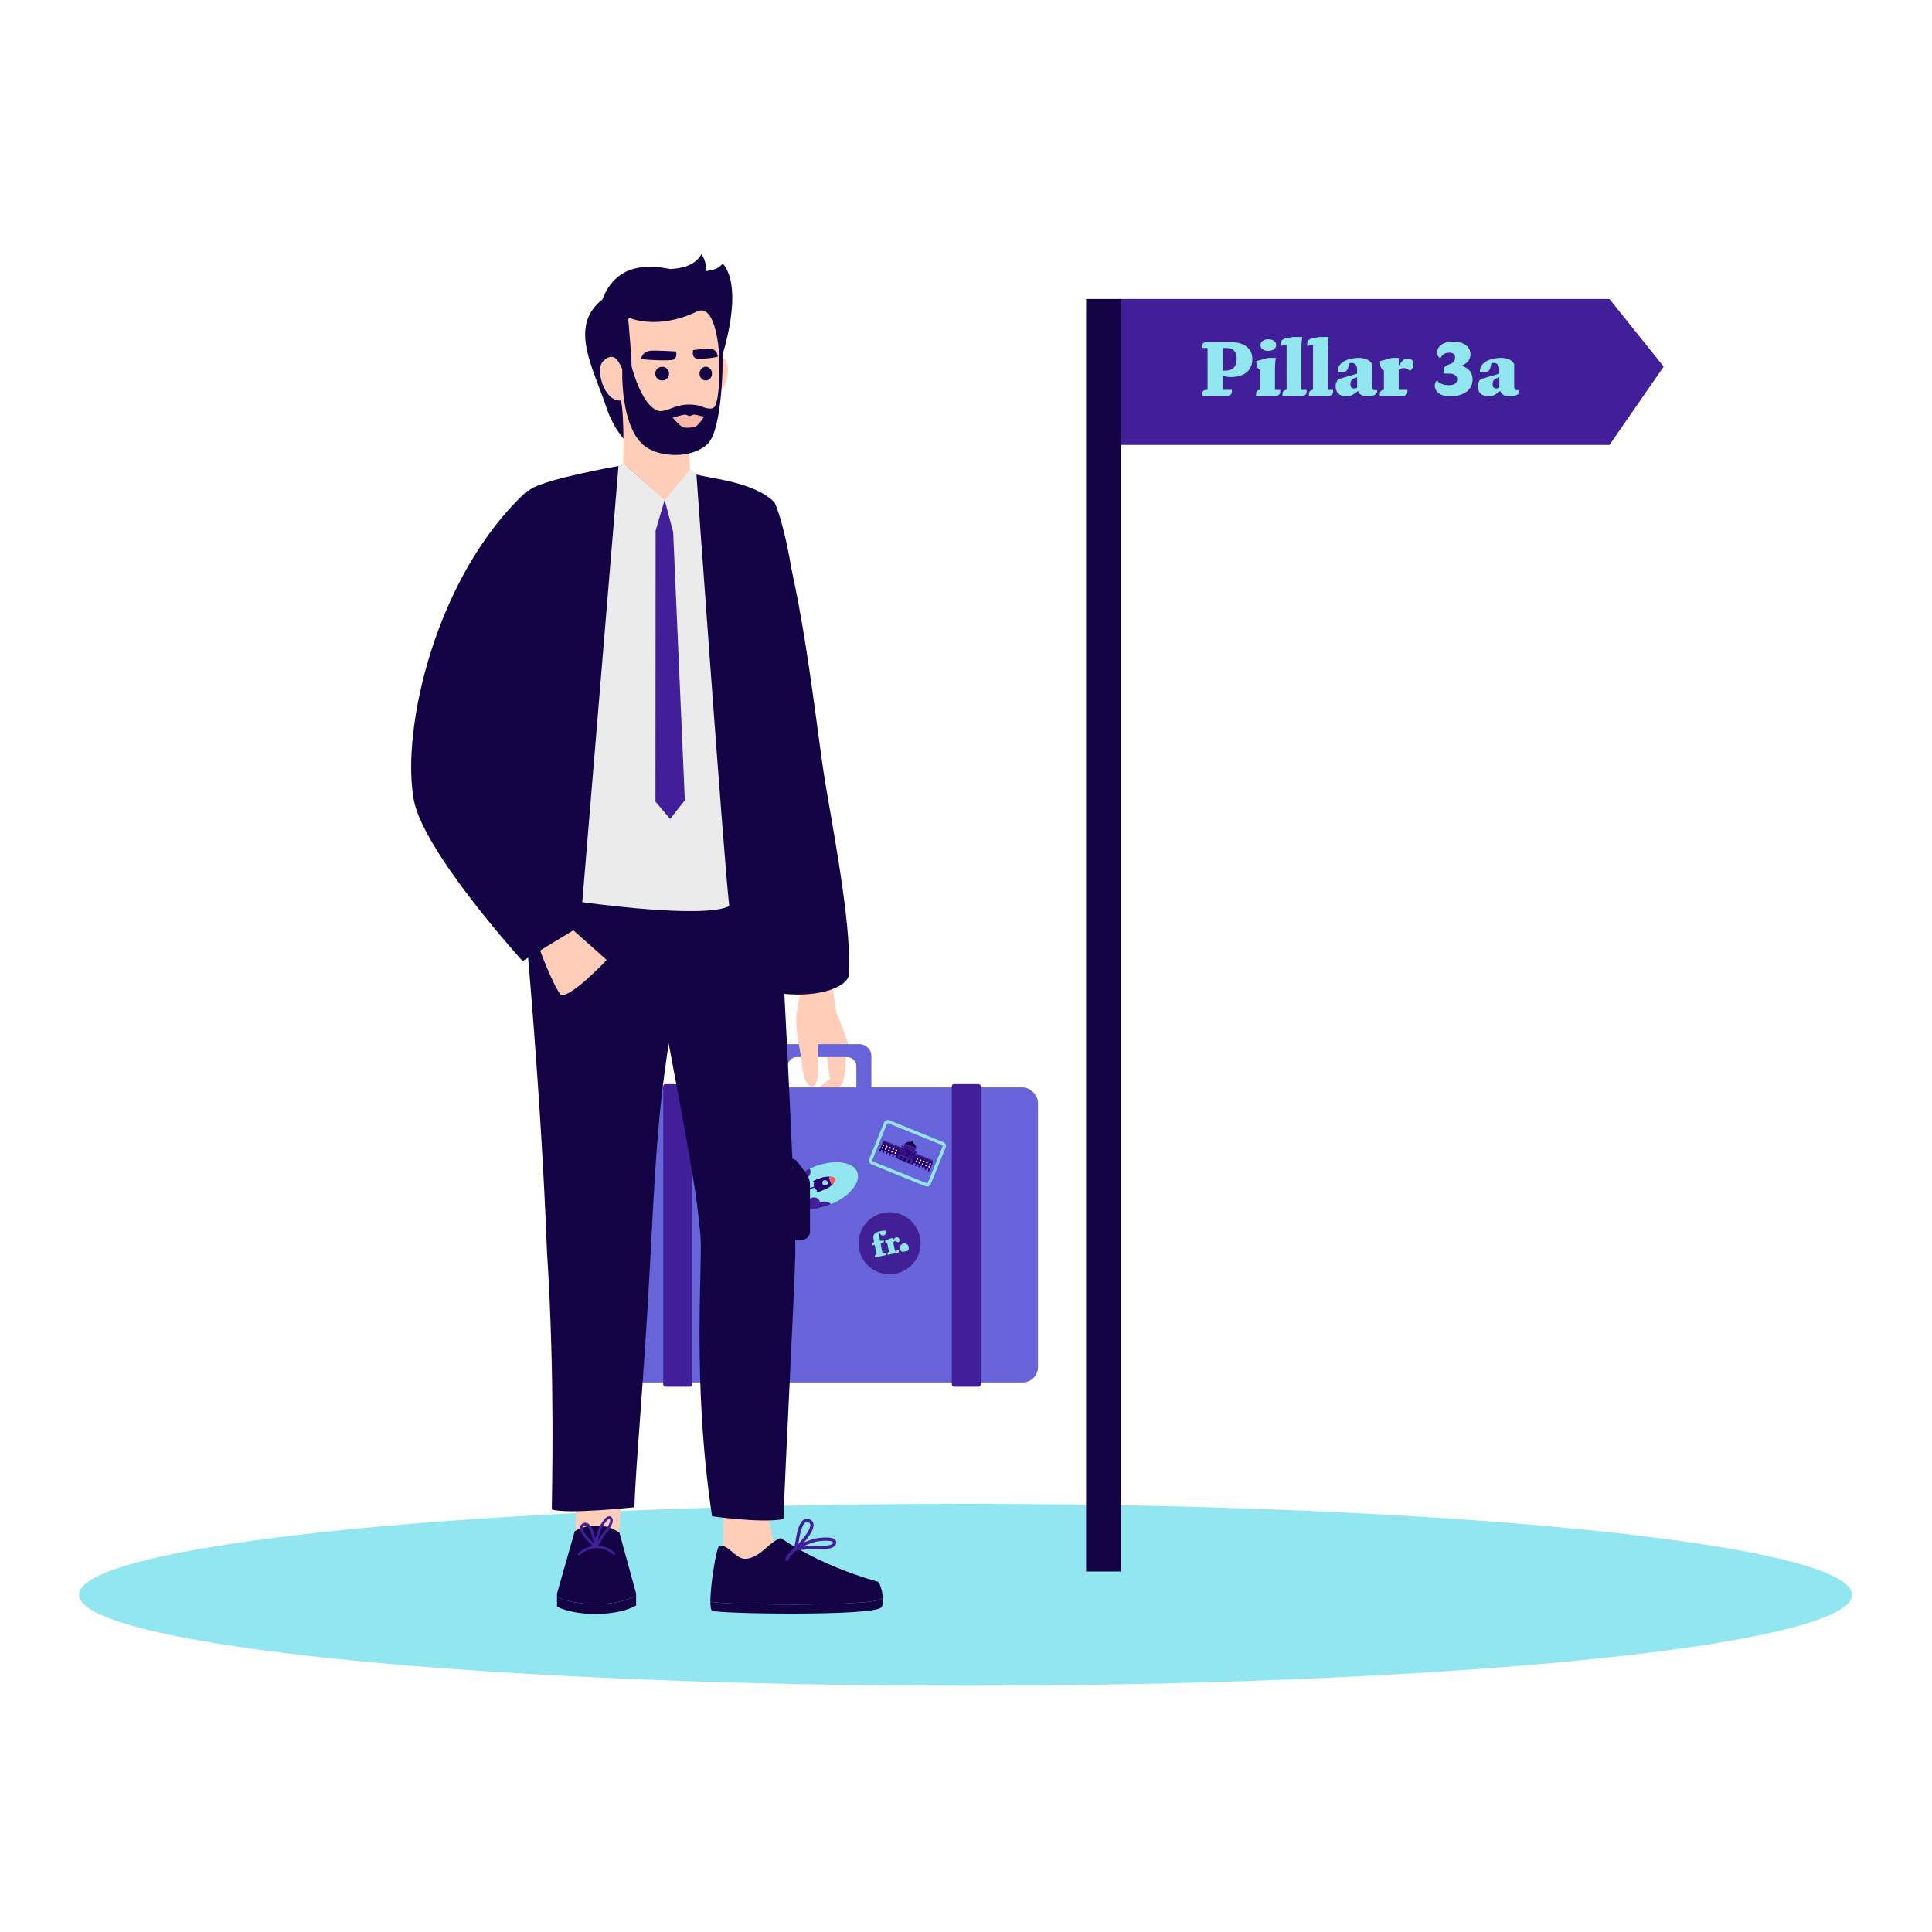 <?xml version="1.0" encoding="UTF-8"?>
<svg id="Layout" xmlns="http://www.w3.org/2000/svg" xmlns:xlink="http://www.w3.org/1999/xlink" viewBox="0 0 1800 1800">
  <defs>
    <clipPath id="clippath">
      <ellipse cx="765.91" cy="1104.66" rx="35.12" ry="19.1" transform="translate(-346.97 350.75) rotate(-21.15)" fill="none"/>
    </clipPath>
    <filter id="drop-shadow-1" filterUnits="userSpaceOnUse">
      <feOffset dx="14.92" dy="14.92"/>
      <feGaussianBlur result="blur" stdDeviation="11.94"/>
      <feFlood flood-color="#000" flood-opacity=".26"/>
      <feComposite in2="blur" operator="in"/>
      <feComposite in="SourceGraphic"/>
    </filter>
    <clipPath id="clippath-1">
      <rect x="812.41" y="1145.48" width="32.99" height="22.99" transform="translate(-209.14 183.25) rotate(-11.21)" fill="none"/>
    </clipPath>
  </defs>
  <polygon points="1499.5 414.55 1042.82 414.55 1042.82 278.55 1499.5 278.55 1550.02 341.58 1499.5 414.55" fill="#411f99"/>
  <g>
    <path d="M1119.65,368.65v-1.11c0-2.63,1.59-4.3,4.3-4.3h1.11v-39.03h-5.41v-1.04c0-2.63,1.59-4.37,4.3-4.37h22.81c10.81,0,20.03,4.64,20.03,15.74s-8.18,16.78-20.03,16.78c-2.36,0-4.64-.21-7.35-1.39v13.31h8.39v1.04c0,2.22-1.04,4.37-3.81,4.37h-24.33ZM1140.8,345.36c10.54,0,11.37-6.79,11.37-11.37,0-6.52-3.26-9.77-9.77-9.77h-2.98v21.14h1.39Z" fill="#91e6f0"/>
    <path d="M1170.26,367.27c0-2.7,1.66-4.02,3.54-4.02h.28v-18.72c-1.87-.49-3.54-3.26-3.54-5.68v-2.43l11.09-2.98h7.07c-.55,1.66-.83,7.62-.83,10.81v18.99h4.92v1.32c0,2.98-1.66,4.09-3.81,4.09h-18.72v-1.39ZM1174.35,321.52c0-3.26,2.98-5.41,7.28-5.41s7.35,2.15,7.35,5.41-2.98,5.41-7.35,5.41-7.28-2.15-7.28-5.41Z" fill="#91e6f0"/>
    <path d="M1194.87,367.27c0-2.7,1.66-4.02,3.54-4.02h.28v-42.01l-5.41,1.11v-1.87c0-2.7,1.32-4.51,4.57-5.2l6.79-1.32h8.67c-.55,2.43-.83,8.11-.83,11.65v37.64h4.92v1.32c0,2.98-1.66,4.09-3.81,4.09h-18.72v-1.39Z" fill="#91e6f0"/>
    <path d="M1219.48,367.27c0-2.7,1.66-4.02,3.54-4.02h.28v-42.01l-5.41,1.11v-1.87c0-2.7,1.32-4.51,4.58-5.2l6.79-1.32h8.67c-.55,2.43-.83,8.11-.83,11.65v37.64h4.92v1.32c0,2.98-1.66,4.09-3.81,4.09h-18.72v-1.39Z" fill="#91e6f0"/>
    <path d="M1244.36,359.71c0-2.98,1.39-5.41,2.7-6.52l17.33-5.06v-3.6c0-4.02-1.87-6.45-5.13-6.45-.83,0-1.59.21-2.15.49l-1.11,4.09c-.55,2.43-2.15,4.09-5.68,4.09h-4.02v-.83c0-9.22,11.37-12.48,19.48-12.48,5.96,0,10.54,1.94,12.48,5.68v20.59c0,2.7.49,3.81,3.19,3.81h1.66v1.04c0,2.7-2.7,4.64-9.77,4.64-4.85,0-7.28-2.43-8.04-4.99l-2.22,1.73c-2.43,1.87-5.13,3.26-8.11,3.26-7.63,0-10.61-3.81-10.61-9.5ZM1262.8,361.86l1.59-.55v-9.84l-2.43.97c-2.43.76-3.81,2.43-3.81,5.41,0,3.26,1.39,4.02,3.54,4.02h1.11Z" fill="#91e6f0"/>
    <path d="M1285.54,367.27c0-2.7,1.66-4.02,3.54-4.02h.28v-18.16c-1.59-.55-3.54-3.26-3.54-5.68v-2.98l11.09-2.98h6.24v6.79h.28l1.66-2.15c2.56-3.4,4.02-4.09,6.45-4.09,3.54,0,5.2,2.15,5.2,5.13s-1.11,4.64-2.7,6.24h-.55c-1.66-1.59-3.26-2.43-5.96-2.43-1.52,0-3.26.69-4.37,1.39v18.92h8.11v1.32c0,2.98-1.59,4.09-3.74,4.09h-21.97v-1.39Z" fill="#91e6f0"/>
    <path d="M1336.77,359.16c0-1.32.55-3.26,1.59-4.3h.83c2.7,2.98,6.52,4.02,10.54,4.02,4.37,0,7.9-1.32,7.9-5.41,0-3.26-2.43-5.41-7.63-5.41h-5.13v-2.15c0-2.43.28-4.64,4.85-6.24,4.09-1.39,5.96-2.98,5.96-6.79,0-2.7-1.87-4.3-5.41-4.3-3.26,0-5.96,1.04-8.11,4.85h-.83c-1.32-.83-2.43-2.7-2.43-4.85,0-5.68,5.41-10.33,14.63-10.33,10.05,0,16.5,4.64,16.5,11.92,0,5.68-4.3,9.5-9.15,10.61,5.41.76,11.09,5.13,11.09,12.69,0,9.77-8.11,15.74-21.14,15.74-8.67,0-14.07-3.81-14.07-10.05Z" fill="#91e6f0"/>
    <path d="M1376.84,359.71c0-2.98,1.39-5.41,2.7-6.52l17.33-5.06v-3.6c0-4.02-1.87-6.45-5.13-6.45-.83,0-1.59.21-2.15.49l-1.11,4.09c-.55,2.43-2.15,4.09-5.68,4.09h-4.02v-.83c0-9.22,11.37-12.48,19.48-12.48,5.96,0,10.54,1.94,12.48,5.68v20.59c0,2.7.49,3.81,3.19,3.81h1.66v1.04c0,2.7-2.7,4.64-9.77,4.64-4.85,0-7.28-2.43-8.04-4.99l-2.22,1.73c-2.43,1.87-5.13,3.26-8.11,3.26-7.62,0-10.61-3.81-10.61-9.5ZM1395.28,361.86l1.59-.55v-9.84l-2.43.97c-2.43.76-3.81,2.43-3.81,5.41,0,3.26,1.39,4.02,3.54,4.02h1.11Z" fill="#91e6f0"/>
  </g>
  <ellipse cx="899.58" cy="1485.81" rx="825.95" ry="84.75" fill="#91e6f0"/>
  <path d="M759.8,970.3s6.07,2.72,8.19,6.15c2.12,3.42,5.4,28.63,5.4,28.63,0,0-16.65,11.87-18.35,16.92-1.7,5.05-1.5,9.74.61,8.83,11.41-4.9,23.61-12.14,28.61-20.45,3.43-5.72,4.08-26.53,4.08-26.53,0,0,2.92-5.82,2.25-9.99-.67-4.17-11.55-31-11.55-31l-5.71-38.29-33.59,4.79,20.06,60.95Z" fill="#ffcdb8"/>
  <g>
    <rect x="564.54" y="1013.08" width="402.53" height="274.93" rx="14.37" ry="14.37" fill="#6764d9"/>
    <g clip-path="url(#clippath)">
      <g>
        <rect x="730.91" y="1055.96" width="74.76" height="94.76" transform="translate(1520.11 -11.29) rotate(68.85)" fill="#91e6f0"/>
        <g>
          <g>
            <circle cx="748.51" cy="1083.74" r="7.77" fill="#411f99"/>
            <g>
              <polygon points="743.65 1112.77 742.95 1110.95 759.2 1105.09 759.61 1106.16 743.65 1112.77" fill="#411f99"/>
              <path d="M740.29,1111.77c6.3-2.44,13.38.69,15.82,7,2.44,6.3-.69,13.38-7,15.82" fill="#411f99"/>
              <path d="M732.12,1090.64c6.57-2.54,13.96.72,16.5,7.3s-.72,13.96-7.3,16.5" fill="#411f99"/>
              <g>
                <polyline points="758.34 1104.22 760.09 1104.19 760.89 1106.23 759.57 1107.39" fill="#130344"/>
                <g>
                  <path d="M761.8,1107.31l-.92,2.69c-.08.24.05.5.28.58.05.02.09.02.14.02.87-.03,1.73-.2,2.54-.52,3.06-1.18,3.62-1.81,4.09-3.54" fill="#130344"/>
                  <path d="M765.11,1099.21c-1.51-.97-2.35-1.05-5.41.14-.82.31-1.57.75-2.23,1.32-.03.03-.06.07-.09.11-.12.22-.04.5.18.62l2.49,1.37" fill="#130344"/>
                </g>
                <path d="M760.07,1102.43c-.2.26-.39.54-.54.83-.06.12-.07.25-.02.38l.49,1.27.34.85.49,1.26c.05.12.15.22.27.26.31.11.63.2.96.26l.93.11c.93.04,1.87-.03,2.78-.21.06,0,.12,0,.17-.03.4-.08.79-.18,1.2-.29l1.06-.35.33-.13c2.32-.9,4.89-2.9,6.51-4.68.05-.04,1.81-2.43,1.6-2.99-.28-.72-3.12-1.14-3.14-1.14-.46-.04-.88-.06-1.19-.07-2.51-.08-5,.28-6.83.99l-.33.13-1,.46c-.38.18-.74.38-1.08.59-.05.02-.1.05-.15.09-.8.48-1.54,1.06-2.2,1.72l-.64.71Z" fill="#280073" stroke="#280073" stroke-miterlimit="10" stroke-width="2.98"/>
                <path d="M774,1097.92c1.54.24,2.93.32,3.14.87.19.5-.77,1.5-1.75,2.72l-1.39-3.58Z" fill="#f55f69" stroke="#f55f69" stroke-miterlimit="10" stroke-width="2.98"/>
                <circle cx="768.69" cy="1102.04" r="2.08" fill="#91e6f0"/>
                <circle cx="768.69" cy="1102.04" r="1.07" fill="#280073" stroke="#91e6f0" stroke-miterlimit="10" stroke-width="2.98"/>
              </g>
              <circle cx="768.17" cy="1128.29" r="8.89" fill="#411f99"/>
              <circle cx="757.22" cy="1130.88" r="8.89" fill="#411f99"/>
              <circle cx="740.85" cy="1088.1" r="9.06" fill="#411f99"/>
              <circle cx="758.39" cy="1121.3" r="5.75" fill="#411f99"/>
              <circle cx="748.86" cy="1091.82" r="6.3" fill="#411f99"/>
            </g>
          </g>
          <g>
            <circle cx="733.48" cy="1108.81" r="10.86" fill="#411f99"/>
            <circle cx="738.48" cy="1121.73" r="10.86" fill="#411f99"/>
          </g>
        </g>
      </g>
    </g>
    <g>
      <rect x="617.91" y="1010.06" width="26.89" height="281.93" rx="1.93" ry="1.93" fill="#411f99"/>
      <rect x="886.81" y="1010.06" width="26.89" height="281.93" rx="1.93" ry="1.93" fill="#411f99"/>
    </g>
    <g>
      <path d="M718.88,1068.73s-6.27-21.24-7.33-36.67c-1.63-23.63,12.22-20.37,12.22-20.37" fill="none" stroke="#411f99" stroke-miterlimit="10" stroke-width="2.98"/>
      <path d="M706.05,1089.05l.03,43.26c0,3.69,3,6.68,6.69,6.68h18.82c3.69-.02,6.68-3.01,6.68-6.7l-.03-43.26c0-3.6-1.18-7.1-3.36-9.98l-8.14-10.73c-2.32-3.06-6.92-3.06-9.24,0l-8.11,10.75c-2.17,2.87-3.34,6.37-3.34,9.97ZM718.75,1073.37c0-1.86,1.51-3.37,3.37-3.37,1.86,0,3.37,1.51,3.37,3.37,0,1.86-1.51,3.37-3.37,3.37-.87,0-3.37-.52-3.37-3.37Z" fill="#130344" filter="url(#drop-shadow-1)" stroke="#130344" stroke-miterlimit="10" stroke-width="2.98"/>
    </g>
    <path d="M800.74,972.83h-69.87c-6.13,0-11.1,4.97-11.1,11.1v30.51c0,6.13,4.97,11.1,11.1,11.1h3.35c-.28-.85-.44-1.76-.44-2.71v-29.27c0-4.81,3.9-8.72,8.72-8.72h46.62c4.81,0,8.72,3.9,8.72,8.72v29.27c0,.95-.16,1.86-.44,2.71h3.35c6.13,0,11.1-4.97,11.1-11.1v-30.51c0-6.13-4.97-11.1-11.1-11.1Z" fill="#6764d9"/>
    <path d="M722.12,1076.74c-.87,0-3.37-.52-3.37-3.37,0-1.86,1.51-3.37,3.37-3.37" fill="none" stroke="#130344" stroke-miterlimit="10" stroke-width="2.98"/>
    <g>
      <circle cx="828.78" cy="1158.33" r="28.89" fill="#411f96"/>
      <g clip-path="url(#clippath-1)">
        <path d="M846.68,1161.81c-.45-2.26-2.65-3.74-4.91-3.29-2.26.45-3.74,2.65-3.29,4.91.26,1.32,1.11,2.36,2.23,2.92l5.03-1c.81-.94,1.21-2.23.94-3.55" fill="#8fe4ee"/>
        <path d="M825.15,1146.55c-.91-.07-2.54-.05-4.37.32-5.77,1.14-7.78,3.45-6.99,7.41l.6,3.04-.53.11c-1.09.22-1.49.96-1.3,1.94l.18.89,2.15-.43,1.79,9.03-.47.09c-.75.15-1.32.81-1.1,1.9l.11.56,8.99-1.78c.86-.17,1.44-.75,1.21-1.95l-.1-.53-3.09.61-1.79-9.03,1.49-.3c1.31-.26,1.66-1.26,1.49-2.12l-.15-.75-3.33.66-.62-3.15c-.63-3.19-.52-4.15.18-4.56l.13-.03.02.08c.33,1.67,1.84,2.79,3.49,2.47,1.7-.34,2.65-1.94,2.32-3.62-.05-.25-.14-.55-.29-.87M838,1154.73c-.29-1.33-1.56-2.27-2.98-1.96-1.31.26-2.13,1.28-2.99,3.05l-.11.02-.47-2.36-2.51.5-4.34,2.11.06.31c.26,1.31,1.35,2.11,2.07,2.34l1.55,7.83-.31.06c-.75.15-1.32.81-1.1,1.9l.11.56,9.23-1.83c.86-.17,1.42-.74,1.18-1.94l-.1-.53-3.46.69-1.63-8.2,1.53-1.09,3.34,1.36c.78-.73,1.15-1.83.93-2.8" fill="#8fe4ee"/>
      </g>
    </g>
    <g>
      <path d="M725.84,1118.4h-.22c-.52,0-.86-.33-.86-.87v-.21h-6.31l4.42,2.8v.97c-.48.22-.97.54-1.39.81l-2.48,1.73h5.77v-1.52h.21c.44,0,.87.21.87.76v3.34h-.22c-.52,0-.86-.32-.86-.86v-.22h-7.77v1.08h-.21c-.52,0-.87-.32-.87-.86v-2.91l4.04-2.71-4.04-2.42v-3.99h.22c.43,0,.86.19.86.75v.39h7.77v-1.3h.21c.44,0,.87.19.87.75v4.49Z" fill="#fff"/>
      <path d="M724.06,1112.31c-.59,0-1.08-.28-1.3-.54l-1.01-3.45h-.72c-.8,0-1.28.37-1.28,1.02,0,.17.04.32.1.43l.81.22c.48.11.81.43.81,1.13v.8h-.17c-1.84,0-2.48-2.26-2.48-3.88,0-1.19.39-2.1,1.13-2.48h4.1c.54,0,.76-.1.76-.64v-.33h.21c.54,0,.92.54.92,1.95,0,.97-.48,1.45-.99,1.6l.35.44c.37.48.65,1.02.65,1.62,0,1.52-.76,2.11-1.89,2.11ZM724.49,1108.63l-.11-.32h-1.96l.19.48c.15.48.48.76,1.08.76.65,0,.8-.28.8-.7v-.22Z" fill="#fff"/>
      <path d="M719.85,1099.3c-.54,0-.8-.32-.8-.7v-2.43h.26c.59,0,.81.33.81.76v.19l1.81,1.99,2.83-2.47v-.68h.26c.59,0,.81.32.81.75v3.73h-.28c-.54,0-.8-.32-.8-.7v-.06h-.06l-1.08.98,1.08.97h.06v-.48h.26c.59,0,.81.32.81.75v2.43h-.28c-.54,0-.8-.32-.8-.7v-.22l-1.92-2.06-2.72,2.42v.62h-.28c-.54,0-.8-.32-.8-.7v-3.77h.26c.59,0,.81.32.81.76h.06l1.01-.9-1.01-.94h-.06v.48h-.28Z" fill="#fff"/>
    </g>
    <g>
      <rect x="816.07" y="1053.75" width="58.93" height="41.36" rx="2.11" ry="2.11" transform="translate(465.78 -239.01) rotate(22.08)" fill="#6865dd" stroke="#91e6f0" stroke-miterlimit="10" stroke-width="2.98"/>
      <g>
        <rect x="818.92" y="1073.51" width="50.39" height="8.8" transform="translate(466.98 -238.22) rotate(22.08)" fill="#280073"/>
        <polygon points="840.36 1070.86 840.36 1070.85 840.36 1070.85 840.36 1070.86" fill="#130344"/>
        <polygon points="869.15 1082.52 869.01 1080.93 852.63 1074.28 840.29 1069.28 823.92 1062.64 822.7 1063.68 840.36 1070.85 840.36 1070.85 845.92 1073.11 851.48 1075.36 851.49 1075.36 869.15 1082.52" fill="#411f99"/>
        <polygon points="851.48 1075.37 851.48 1075.36 851.48 1075.36 851.48 1075.37" fill="#130344"/>
        <polygon points="869.13 1083.31 822.42 1064.37 822.57 1063.5 869.62 1082.58 869.13 1083.31" fill="#130344"/>
        <rect x="838.41" y="1070.24" width="14.42" height="7.97" transform="translate(465.7 -239.05) rotate(22.08)" fill="#280073"/>
        <g>
          <path d="M851.25,1083.74h1.34c.19,0,.34.15.34.34v1.66h-2.02v-1.66c0-.19.15-.34.34-.34Z" transform="translate(470.12 -240.65) rotate(22.08)" fill="#6865dd"/>
          <path d="M854.27,1084.97h1.34c.19,0,.34.15.34.34v1.66h-2.02v-1.66c0-.19.15-.34.34-.34Z" transform="translate(470.8 -241.69) rotate(22.08)" fill="#6865dd"/>
          <path d="M857.29,1086.2h1.34c.19,0,.34.15.34.34v1.66h-2.02v-1.66c0-.19.15-.34.34-.34Z" transform="translate(471.49 -242.74) rotate(22.08)" fill="#6865dd"/>
          <path d="M860.31,1087.42h1.34c.19,0,.34.15.34.34v1.66h-2.02v-1.66c0-.19.15-.34.34-.34Z" transform="translate(472.17 -243.79) rotate(22.08)" fill="#6865dd"/>
          <path d="M863.34,1088.65h1.34c.19,0,.34.15.34.34v1.66h-2.02v-1.66c0-.19.15-.34.34-.34Z" transform="translate(472.85 -244.83) rotate(22.08)" fill="#6865dd"/>
        </g>
        <g>
          <path d="M820.99,1071.47h1.34c.19,0,.34.15.34.34v1.66h-2.02v-1.66c0-.19.15-.34.34-.34Z" transform="translate(463.29 -230.18) rotate(22.08)" fill="#6865dd"/>
          <path d="M824.01,1072.7h1.34c.19,0,.34.15.34.34v1.66h-2.02v-1.66c0-.19.15-.34.34-.34Z" transform="translate(463.97 -231.22) rotate(22.08)" fill="#6865dd"/>
          <path d="M827.04,1073.93h1.34c.19,0,.34.15.34.34v1.66h-2.02v-1.66c0-.19.15-.34.34-.34Z" transform="translate(464.66 -232.27) rotate(22.08)" fill="#6865dd"/>
          <path d="M830.06,1075.15h1.34c.19,0,.34.15.34.34v1.66h-2.02v-1.66c0-.19.15-.34.34-.34Z" transform="translate(465.34 -233.32) rotate(22.08)" fill="#6865dd"/>
          <path d="M833.08,1076.38h1.34c.19,0,.34.15.34.34v1.66h-2.02v-1.66c0-.19.15-.34.34-.34Z" transform="translate(466.02 -234.36) rotate(22.08)" fill="#6865dd"/>
        </g>
        <g>
          <g>
            <path d="M821.85,1068.63h.91c.13,0,.23.1.23.23v1.13h-1.37v-1.13c0-.13.1-.23.23-.23Z" transform="translate(462.15 -230.65) rotate(22.08)" fill="#ebebeb"/>
            <path d="M824.85,1069.85h.91c.13,0,.23.1.23.23v1.13h-1.37v-1.13c0-.13.1-.23.23-.23Z" transform="translate(462.83 -231.69) rotate(22.08)" fill="#ebebeb"/>
            <path d="M827.86,1071.07h.91c.13,0,.23.1.23.23v1.13h-1.37v-1.13c0-.13.1-.23.23-.23Z" transform="translate(463.51 -232.73) rotate(22.08)" fill="#ebebeb"/>
            <path d="M830.86,1072.28h.91c.13,0,.23.1.23.23v1.13h-1.37v-1.13c0-.13.1-.23.23-.23Z" transform="translate(464.18 -233.77) rotate(22.08)" fill="#ebebeb"/>
            <path d="M833.86,1073.5h.91c.13,0,.23.1.23.23v1.13h-1.37v-1.13c0-.13.1-.23.23-.23Z" transform="translate(464.86 -234.81) rotate(22.08)" fill="#ebebeb"/>
          </g>
          <g>
            <rect x="822.6" y="1066.23" width="1.37" height="1.36" transform="translate(461.32 -231.2) rotate(22.08)" fill="#ebebeb"/>
            <rect x="825.6" y="1067.44" width="1.37" height="1.36" transform="translate(462 -232.23) rotate(22.08)" fill="#ebebeb"/>
            <rect x="828.6" y="1068.66" width="1.37" height="1.36" transform="translate(462.67 -233.27) rotate(22.08)" fill="#ebebeb"/>
            <rect x="831.6" y="1069.88" width="1.37" height="1.36" transform="translate(463.35 -234.31) rotate(22.08)" fill="#ebebeb"/>
            <rect x="834.6" y="1071.09" width="1.37" height="1.36" transform="translate(464.03 -235.35) rotate(22.08)" fill="#ebebeb"/>
          </g>
        </g>
        <g>
          <g>
            <path d="M853.29,1081.38h.91c.13,0,.23.1.23.23v1.13h-1.37v-1.13c0-.13.1-.23.23-.23Z" transform="translate(469.25 -241.53) rotate(22.08)" fill="#ebebeb"/>
            <path d="M856.29,1082.6h.91c.13,0,.23.1.23.23v1.13h-1.37v-1.13c0-.13.1-.23.23-.23Z" transform="translate(469.93 -242.57) rotate(22.08)" fill="#ebebeb"/>
            <path d="M859.29,1083.82h.91c.13,0,.23.1.23.23v1.13h-1.37v-1.13c0-.13.1-.23.23-.23Z" transform="translate(470.6 -243.61) rotate(22.08)" fill="#ebebeb"/>
            <path d="M862.3,1085.03h.91c.13,0,.23.1.23.23v1.13h-1.37v-1.13c0-.13.1-.23.23-.23Z" transform="translate(471.28 -244.65) rotate(22.08)" fill="#ebebeb"/>
            <path d="M865.3,1086.25h.91c.13,0,.23.1.23.23v1.13h-1.37v-1.13c0-.13.1-.23.23-.23Z" transform="translate(471.96 -245.69) rotate(22.08)" fill="#ebebeb"/>
          </g>
          <g>
            <rect x="854.04" y="1078.98" width="1.37" height="1.36" transform="translate(468.42 -242.08) rotate(22.08)" fill="#ebebeb"/>
            <rect x="857.04" y="1080.19" width="1.37" height="1.36" transform="translate(469.09 -243.12) rotate(22.08)" fill="#ebebeb"/>
            <rect x="860.04" y="1081.41" width="1.37" height="1.36" transform="translate(469.77 -244.15) rotate(22.08)" fill="#ebebeb"/>
            <rect x="863.04" y="1082.63" width="1.37" height="1.36" transform="translate(470.45 -245.19) rotate(22.08)" fill="#ebebeb"/>
            <rect x="866.04" y="1083.84" width="1.37" height="1.36" transform="translate(471.12 -246.23) rotate(22.08)" fill="#ebebeb"/>
          </g>
        </g>
        <path d="M852.54,1072.22l.82-2.02.57.23.23-.55-.57-.23-10.49-4.26-.57-.23-.23.55.57.23-.82,2.02-2.02-.82-.35.87.36.15-.12.3.22.09-2.53,6.25-.22-.09-1.82,4.48,13.8,5.6,1.82-4.48-.22-.09,2.53-6.25.22.09.12-.3.36.15.35-.87-2.02-.82ZM839.04,1075.39l-.8-.33,2.53-6.25.8.33-2.53,6.25ZM840.49,1075.98l-.8-.33,2.53-6.25.8.33-2.53,6.25ZM841.93,1076.56l-.8-.33,2.53-6.25.8.33-2.53,6.25ZM845.99,1078.2l-3.41-1.38,2.53-6.25,3.41,1.38-2.53,6.25ZM847.43,1078.79l-.8-.33,2.53-6.25.8.33-2.53,6.25ZM848.87,1079.38l-.8-.33,2.53-6.25.8.33-2.53,6.25ZM850.32,1079.96l-.8-.33,2.53-6.25.8.33-2.53,6.25Z" fill="#411f99"/>
        <path d="M850.63,1064.78l.24-.6-.53-.22.22-.53h0c.06-.24-.07-.49-.3-.59s-.5,0-.62.21h0s-.22.53-.22.53l-.53-.22-.24.6c-2-.44-4.05.13-5.54,1.43l10.52,4.27c-.16-1.97-1.24-3.8-2.98-4.88Z" fill="#130344"/>
        <g>
          <path d="M842.92,1067.06h.48c.07,0,.12.05.12.12v1.19h-.73v-1.19c0-.07.05-.12.12-.12Z" transform="translate(463.08 -238.61) rotate(22.08)" fill="#280073"/>
          <path d="M845.42,1068.07h.48c.07,0,.12.05.12.12v1.19h-.73v-1.19c0-.07.05-.12.12-.12Z" transform="translate(463.64 -239.47) rotate(22.08)" fill="#280073"/>
          <path d="M846.67,1068.58h.48c.07,0,.12.05.12.12v1.19h-.73v-1.19c0-.07.05-.12.12-.12Z" transform="translate(463.92 -239.9) rotate(22.08)" fill="#280073"/>
          <path d="M851.66,1070.6h.48c.07,0,.12.05.12.12v1.19h-.73v-1.19c0-.07.05-.12.12-.12Z" transform="translate(465.05 -241.63) rotate(22.08)" fill="#280073"/>
          <path d="M847.92,1069.08h.48c.07,0,.12.05.12.12v1.19h-.73v-1.19c0-.07.05-.12.12-.12Z" transform="translate(464.21 -240.34) rotate(22.08)" fill="#280073"/>
          <path d="M850.42,1070.1h.48c.07,0,.12.05.12.12v1.19h-.73v-1.19c0-.07.05-.12.12-.12Z" transform="translate(464.77 -241.2) rotate(22.08)" fill="#280073"/>
          <path d="M849.17,1069.59h.48c.07,0,.12.05.12.12v1.19h-.73v-1.19c0-.07.05-.12.12-.12Z" transform="translate(464.49 -240.77) rotate(22.08)" fill="#280073"/>
          <path d="M844.17,1067.57h.48c.07,0,.12.05.12.12v1.19h-.73v-1.19c0-.07.05-.12.12-.12Z" transform="translate(463.36 -239.04) rotate(22.08)" fill="#280073"/>
        </g>
        <path d="M838.57,1077.33h1.34c.19,0,.34.15.34.34v2.88h-2.02v-2.88c0-.19.15-.34.34-.34Z" transform="translate(467.01 -236.31) rotate(22.08)" fill="#130344"/>
        <path d="M842.4,1078.89h1.34c.19,0,.34.15.34.34v2.88h-2.02v-2.88c0-.19.15-.34.34-.34Z" transform="translate(467.88 -237.63) rotate(22.08)" fill="#130344"/>
        <path d="M846.23,1080.44h1.34c.19,0,.34.15.34.34v2.88h-2.02v-2.88c0-.19.15-.34.34-.34Z" transform="translate(468.74 -238.96) rotate(22.08)" fill="#130344"/>
      </g>
    </g>
  </g>
  <g>
    <path d="M497.84,463.36c8-7.97,58.34-25.91,86.57-28.67.8-.08,50.5,6.93,51.65,7.26,12.92,3.72,50.9,18.94,68.86,38.14h0s23.06,16.58,31.55,77.36c0,0-12.86,129.74-8.54,157.87,12.96,84.39,26.9,18.49,15.2,107.65,0,0-231.49,8.94-248.34,17.56-64.97-68.75-10.86-281.42,3.04-377.16Z" fill="#130344"/>
    <polygon points="573.52 1470.84 536.11 1459.54 536.61 1400.65 578.8 1400.65 573.52 1470.84" fill="#ffcdb8"/>
    <g>
      <path d="M519.16,1487.82c-.12-.3-.18-.53-.2-.7v8.94c-.05-.06-.07.33.2.97,8.3,4.06,21.15,6.67,35.59,6.67,15.86,0,29.82-3.15,37.91-7.91v-9.21c-8.1,4.76-22.05,7.91-37.91,7.91-14.44,0-27.29-2.61-35.59-6.67Z" fill="#130344"/>
      <path d="M518.96,1487.12v-.28s-.03.08,0,.28Z" fill="#411f99"/>
      <path d="M555.29,1421.24c-7.42,0-14.28,2-19.83,5.39l-16.51,58.05v2.45c.02.17.08.4.2.7,8.3,4.06,21.15,6.67,35.59,6.67,15.86,0,29.82-3.15,37.91-7.91v-1.91l-15.58-56.74c-5.84-4.17-13.46-6.69-21.79-6.69Z" fill="#130344"/>
    </g>
    <path d="M557.47,1440.02c.83-1.59,2.2-4.02,4.17-7.3.32-.54,1.09-1.52,1.96-2.65,2.47-3.19,5.76-7.42,6.91-11.06.64-2.04.62-3.9-.6-5.29-.76-.87-1.78-1.22-2.88-1.01-4.47.88-9.68,11.84-10,12.78-.77,2.22-1.62,5.05-2.25,8.12-1.42-5.89-3.78-12.69-7.35-14.47-1.38-.69-2.87-.64-4.32.15-1.96,1.07-2.56,2.59-2.71,3.66-.65,4.55,4.77,10.4,10.37,15.99.49.49.97.97,1.38,1.39-5.09.91-10.15,3.51-14.07,7.38l1.48,1.71c4.53-4.47,10.7-7.14,16.49-7.14,7.87,0,13.86,4.72,16.07,6.75l1.42-1.77c-2.26-2.07-8.17-6.74-16.05-7.26ZM558.8,1428.1c.2-.63.4-1.22.59-1.78.72-2.07,5.55-10.64,8.12-11.15.2-.04.33-.02.52.21,2.03,2.31-3.88,9.92-6.4,13.17-.97,1.24-1.73,2.23-2.13,2.89-1.05,1.74-1.9,3.19-2.6,4.41.47-2.82,1.18-5.49,1.9-7.75ZM542.87,1423.32c.02-.11.04-.24.08-.37.14-.44.48-.98,1.36-1.46.73-.4,1.35-.44,2-.11,2.81,1.4,5.31,8.83,6.8,16.38-.18-.18-.37-.38-.58-.58-3.31-3.3-10.19-10.17-9.66-13.87Z" fill="#411f99"/>
    <polygon points="674.03 1467.66 700.25 1491.55 723.97 1454.71 715.68 1411.29 674.03 1407.71 674.03 1467.66" fill="#ffcdb8"/>
    <path d="M822.05,1489.25c-8.48,8.19-154.65,5.9-159.88,2.97-.12-.07-.22-.19-.33-.32-.01,4.78.45,8.12,1.6,8.77,5.15,2.93,149.12,5.23,157.47-2.97,1.63-1.6,2.01-5.22,1.68-9.19-.17.26-.34.53-.55.73Z" fill="#130344"/>
    <path d="M822.05,1489.25c.21-.2.38-.47.55-.73-.54-6.72-3.09-14.43-4.99-14.96-55.58-15.53-90.08-40.59-90.08-40.59,0,0-5.23,1.18-13.33,8.94l-3.41,2.75s-8.97,8.38-17.65,7.56c-8.68-.82-14.94-13.96-23.03-11.75-2.48.68-8.23,34.82-8.27,51.43.11.12.21.25.33.32,5.23,2.93,151.4,5.23,159.88-2.97Z" fill="#130344"/>
    <path d="M751.82,1418.03c-.52,0-.9.15-1.18.3-3.98,2.08-5.84,13.63-6.73,19.18-.06.35-.11.67-.16.98,6.32-6.77,11.81-14.43,11.2-18.16-.14-.87-.61-1.44-1.52-1.88-.65-.31-1.18-.42-1.61-.42M755.6,1440.22c.85,0,1.91.04,3.14.08,4.94.18,16.53.59,17.35-3.01.08-.35,0-.49-.17-.66-2.31-2.16-14.07-.84-16.59-.08-3.11.93-7.1,2.33-11.04,4.28,1.68-.18,3.7-.37,6.12-.57.33-.03.72-.04,1.18-.04M731.52,1454.08c.27-3.95,2.8-6.35,5.03-8.46,1.51-1.43,2.93-2.77,3.61-4.48.19-.48.49-2.33.78-4.12,1.52-9.4,3.41-18.8,8.31-21.37,1.16-.61,3.05-1.09,5.48.07,1.78.86,2.88,2.27,3.18,4.11.77,4.74-4.2,11.83-8.95,17.35,3.44-1.55,6.8-2.71,9.51-3.52,1.14-.34,15.51-2.98,19.51.76.98.92,1.36,2.17,1.05,3.52-1.38,6.03-12.82,5.62-20.39,5.35-1.72-.06-3.21-.12-3.97-.05-7.42.61-12.05,1.27-12.79,1.6l-.22-.31c-.89,1.21-1.98,2.24-3.05,3.26-2.1,1.98-3.9,3.7-4.1,6.48l-3-.21Z" fill="#411f99"/>
    <path d="M739.73,909.35s7.09,13.99,6.04,17.29c-1.05,3.3-3.4,12.14-3.95,23.23-.55,11.09,4.64,33.97,4.93,37.42.3,3.45,1.61,25.58,9.96,25.01,7.57-.52,5.2-24.1,5.2-26.15,0-2.05-.44-16.56,1.61-16.56s9.15-31.07,1.09-40.39c-8.06-9.32-24.87-19.84-24.87-19.84Z" fill="#ffcdb8"/>
    <path d="M707.07,462.62c33.74,11.89,52.08,210.22,62.23,269.11,10.18,59.07,24.62,137.72,21.39,177.62-2.43,9.68-25.54,20-60.66,16.54-15.12-29.76-105.65-452.18-22.96-463.27Z" fill="#130344"/>
    <path d="M587.22,786.69c62.56,321.5,60.96,322.52,65.24,362.97,2.75,26.09-8.3,134.42,10.93,262.99,0,0,45.59,6.62,66.57,2.69,1.59-49.05,10.5-216.55,11.01-248.42.72-45.22-15.56-343.58-15.56-343.58,0,0-112.29-99.39-138.18-36.64Z" fill="#130344"/>
    <path d="M489.42,862.62s14.69,157.1,20.12,302.12c7.84,122.03,4.52,224.88,4.56,241.57,14.23,4.73,77.02-2.07,77.02-2.07.52-31.75,8.98-120.58,14.4-224.83,8.71-167.32,9.54-174.37,52.17-399.65,0,0-143.08,19.84-168.27,82.86Z" fill="#130344"/>
    <path d="M492.72,457.09c8-7.97,55.62-17.86,83.53-22.96l40.21,75.98s31.8-68.18,32.38-68.01c12.92,3.72,54.92,6.99,72.89,26.18,0,0,10.09,20.03,18.57,80.81l-23.59,291.42c-39.04.72-142.55,8.6-180.61,10.31,0,0-57.28-298-43.38-393.74Z" fill="#130344"/>
    <path d="M576.25,434l4.24-2.4,37.94,32.96,24.55-27.29,5.86,4.43s25.59,360.14,30.57,402.46c-23.65,12.45-136.92-3.64-136.92-3.64l33.75-406.52Z" fill="#ebebeb"/>
    <g>
      <path d="M503.09,885.29l30.33-19.21,31.84,28.31s-33.1,35.17-42.74,32.63c-7.68-9.9-19.44-41.73-19.44-41.73Z" fill="#ffcdb8"/>
      <path d="M542.34,861.8l-55.46,33.6s-92.7-101.89-101.45-150.54c-11.94-66.43,21.03-210.17,106.05-287.77,27.38,7.55,40.52,72.54,38.58,126.5-2.04,56.71-63.62,144.62-63.62,144.62l75.9,133.59Z" fill="#130344"/>
    </g>
    <g>
      <path d="M673.41,245.52c-5.21,5.9-9.04,5.64-15.41,7.12.16-10.31-4.47-15.79-4.47-15.79-6.49,11.36-19.77,13.32-29.16,13.79-25.27-5.04-51.2-2.78-63.17,28.43-31.85,24.84-8.55,63.39,4.27,101.88,6.69,20.07,18.78,31.38,18.78,31.38,0,0,.35-127.21,27.3-130.31,49.67,0,60.78,50.98,60.78,50.98,0,0,21.59-63.55,1.07-87.49Z" fill="#130344"/>
      <g>
        <g id="_x30_2">
          <g id="body">
            <g id="neck">
              <path d="M580.49,431.6l38.74,34.24,23.75-28.57-3.01-46.3-61.4-18.28c3.48,18.16,1.92,58.9,1.92,58.9Z" fill="#ffcdb8"/>
            </g>
          </g>
        </g>
        <g id="head">
          <g id="face">
            <path d="M664.59,333s6.36-4.1,11.28,2.44c4.92,6.56,1.64,31.16-10.66,31.16s-.62-33.6-.62-33.6Z" fill="#ffcdb8"/>
            <path d="M571.27,326.16c4.53-30.06,30.28-45.65,57.79-45.65,21.62,0,36.64,10.46,39.9,28.93.96,5.45,1.71,11.73,1.71,17.63,0,0-.89,34.32-.62,36,.8,4.96-2.27,27.47-4.98,33.74-4.04,9.36-20.73,25.75-32.75,25.75-11.31,0-32.71-11.78-41.26-19.18-8.55-7.41-10.16-23.01-13.3-33.56,0-1.71-8.2-32.28-6.49-43.66Z" fill="#ffcdb8"/>
          </g>
        </g>
        <g>
          <path d="M629.87,327.45s-20.27-1.19-24.14-.65c-6.46.89-7.68,5.15-8.59,7.48-.31.8,26.49,2.32,30.31.76,3.82-1.56,2.42-7.59,2.42-7.59Z" fill="#130344"/>
          <circle cx="616.92" cy="348.09" r="6.42" fill="#130344"/>
          <ellipse cx="657.57" cy="348.09" rx="5.82" ry="6.42" fill="#130344"/>
          <path d="M645.72,326.17s12.28-1.7,16.15-1.16c6.46.89,6.04,4.73,6.95,7.05.31.8-16.86,3.26-20.68,1.7-3.82-1.56-2.42-7.59-2.42-7.59Z" fill="#130344"/>
        </g>
        <path d="M670.67,284.97c-12.8-3.29-42.14-15.11-54.59-15.82-40.18-2.28-49.73,51.39-49.73,51.39l5.26,25.55s14.9,2.03,16.5,0c1.6-2.03-2.97-50.37-2.97-50.37,0,0,26.46,12.64,64.06-5.46,18.68-8.99,20.95,41.8,20.95,41.8l3.25.42c.21-5.82-.29-15.21-.1-24.75.03-.26.06-.51.09-.77,1.31-10.67,1.42-20.93-2.74-22Z" fill="#130344"/>
        <path d="M574.65,334.87c-2.2-2.66-7.63-4.61-13.55,2.74-5.9,7.37,1.51,35.56,16.28,35.56s3.29-31.04-2.73-38.3Z" fill="#ffcdb8"/>
      </g>
      <path d="M673.4,330.73l-3.26.99c.43,12.83.36,37.12-3.79,46.3-2.64,5.82-13.04.39-14.6.01-6.69-1.62-13.75-1.39-19.07,0-7.52,1.97-11.96,4.99-17.63,4.99-16.49-1.78-26.6-41.48-26.6-41.48l-8.65,2.65s-2.31,53.34,20.72,71.33c13.68,10.69,43.46,12.11,58.42-1.57,14.96-13.68,14.46-83.21,14.46-83.21Z" fill="#130344"/>
      <path d="M655.68,388.06c-.29-.08-1.32-.07-1.63-.14-2.9-.68-6.68-2.1-8.5-1.4-1.77.68-2.24,1.06-2.98,1.07h0s-.05,0-.07,0c-.02,0-.05,0-.07,0h0c-.74-.01-1.22-.39-2.98-1.07-1.82-.71-5.6.72-8.5,1.4-.93.22-1.81.46-2.61.71-.99.33-1.64.55-1.64.55,0,0,.8.93,1.98,2.19,2.31,2.48,6.05,6.24,7.97,6.78,2.59.73,8.22.26,10.84-.37,2.01-.48,9.14-9.48,8.19-9.73Z" fill="#f7b9aa"/>
    </g>
    <polygon points="619.23 465.84 610.81 494.47 610.67 746.81 624.36 762.99 638.05 745.56 627.17 495.64 619.23 465.84" fill="#411f99"/>
  </g>
  <rect x="1011.92" y="278.55" width="32.52" height="1185.58" fill="#130344"/>
</svg>